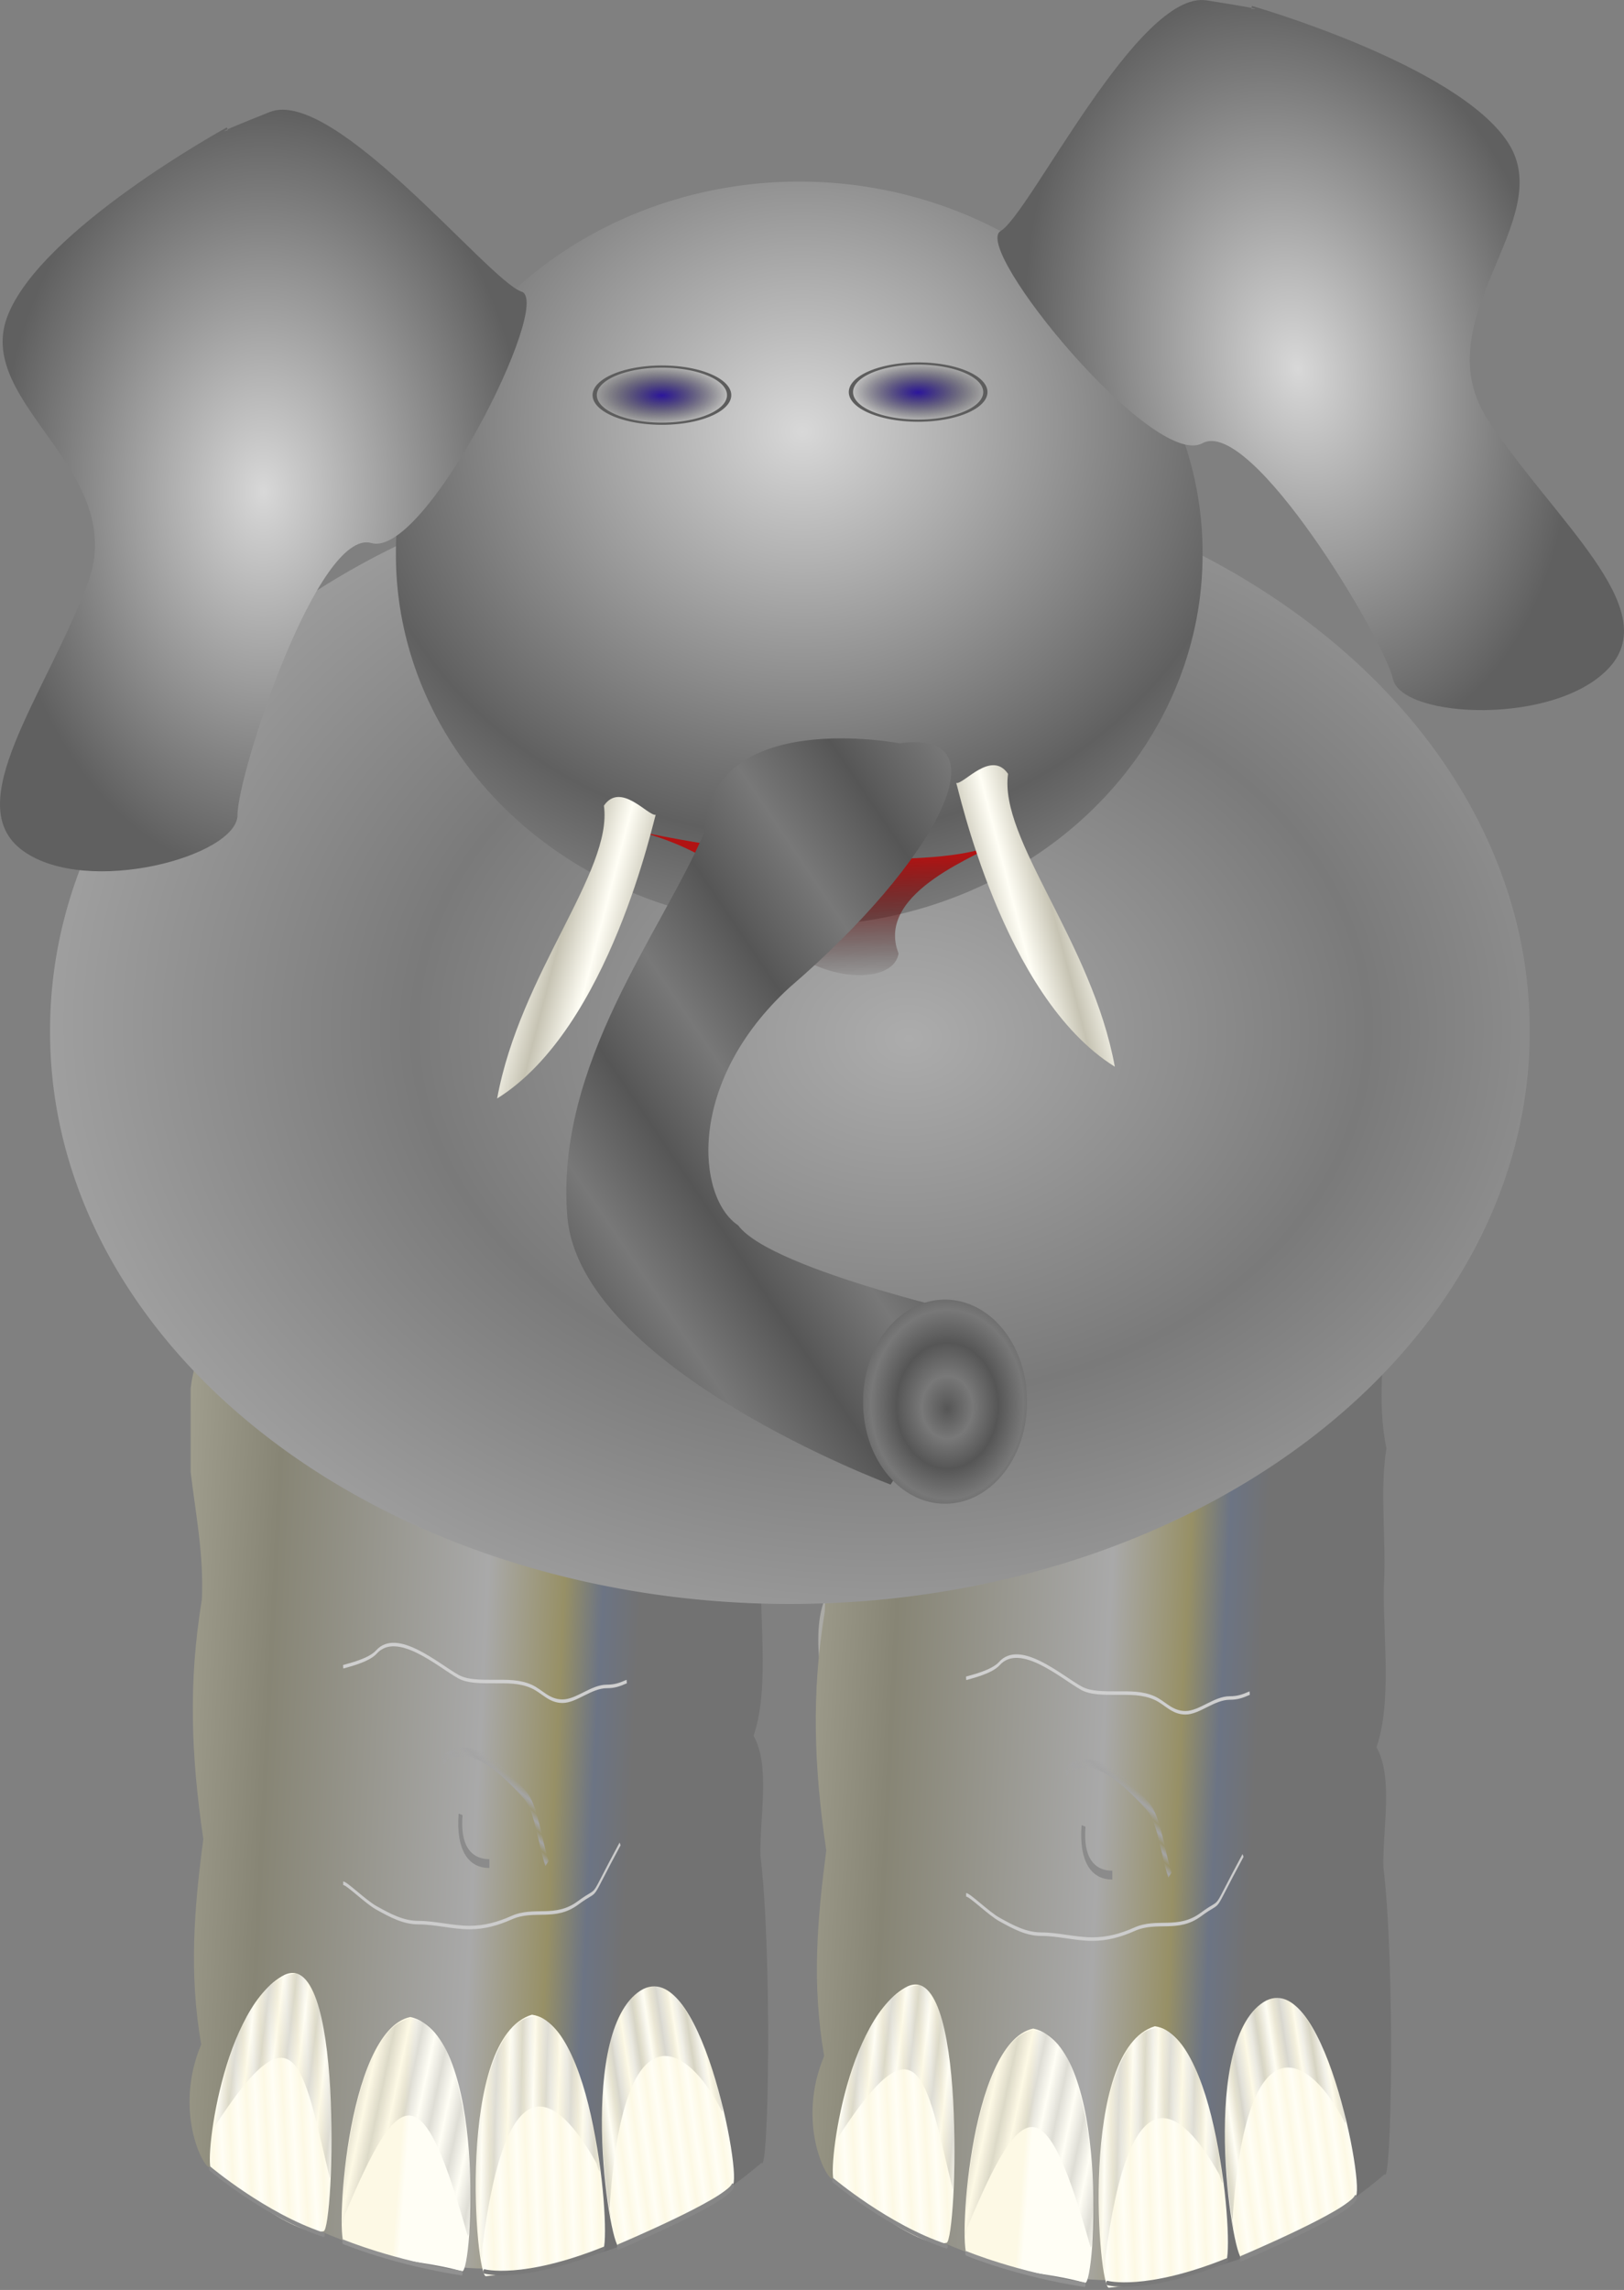 <?xml version="1.0" encoding="UTF-8" standalone="no"?>
<!-- Created with Inkscape (http://www.inkscape.org/) -->
<svg
   xmlns:dc="http://purl.org/dc/elements/1.1/"
   xmlns:cc="http://web.resource.org/cc/"
   xmlns:rdf="http://www.w3.org/1999/02/22-rdf-syntax-ns#"
   xmlns:svg="http://www.w3.org/2000/svg"
   xmlns="http://www.w3.org/2000/svg"
   xmlns:xlink="http://www.w3.org/1999/xlink"
   xmlns:sodipodi="http://sodipodi.sourceforge.net/DTD/sodipodi-0.dtd"
   xmlns:inkscape="http://www.inkscape.org/namespaces/inkscape"
   height="907.103"
   id="svg16339"
   inkscape:version="0.45.1"
   sodipodi:docbase="/Users/johnolsen/Desktop/openclipart-0.20-pre/recovered-zerobyte-files/animals/mammals"
   sodipodi:docname="ploppy_the_elephant_stu_01r.svg"
   sodipodi:version="0.32"
   width="643.343"
   inkscape:output_extension="org.inkscape.output.svg.inkscape"
   version="1.0">
  <rect width="100%" height="100%" fill="#808080" stroke="none"/>
  <defs
     id="defs3">
    <linearGradient
       gradientTransform="scale(0.725,1.379)"
       gradientUnits="userSpaceOnUse"
       id="linearGradient15896"
       inkscape:collect="always"
       spreadMethod="reflect"
       x1="288.116"
       x2="277.449"
       xlink:href="#linearGradient15898"
       y1="923.147"
       y2="928.455" />
    <linearGradient
       id="linearGradient15898">
      <stop
         id="stop15900"
         offset="0"
         style="stop-color:#fffef5;stop-opacity:1;" />
      <stop
         id="stop15902"
         offset="1"
         style="stop-color:#c6c3b3;stop-opacity:1;" />
    </linearGradient>
    <linearGradient
       gradientTransform="matrix(-0.725,0,0,1.379,302.079,8.229)"
       gradientUnits="userSpaceOnUse"
       id="linearGradient15906"
       inkscape:collect="always"
       spreadMethod="reflect"
       x1="288.116"
       x2="277.449"
       xlink:href="#linearGradient15898"
       y1="923.147"
       y2="928.455" />
    <radialGradient
       cx="104.081"
       cy="1247.348"
       fx="104.081"
       fy="1247.348"
       gradientTransform="scale(1.1,0.909)"
       gradientUnits="userSpaceOnUse"
       id="radialGradient16237"
       inkscape:collect="always"
       r="16.509"
       xlink:href="#linearGradient16225" />
    <linearGradient
       id="linearGradient16225">
      <stop
         id="stop16227"
         offset="0"
         style="stop-color:#2c169c;stop-opacity:1;" />
      <stop
         id="stop16229"
         offset="1"
         style="stop-color:#000000;stop-opacity:0;" />
    </linearGradient>
    <radialGradient
       cx="104.081"
       cy="1247.348"
       fx="104.081"
       fy="1247.348"
       gradientTransform="scale(1.1,0.909)"
       gradientUnits="userSpaceOnUse"
       id="radialGradient16231"
       inkscape:collect="always"
       r="16.509"
       xlink:href="#linearGradient16225" />
    <radialGradient
       cx="162.149"
       cy="1210.344"
       fx="162.149"
       fy="1210.713"
       gradientTransform="scale(0.899,1.112)"
       gradientUnits="userSpaceOnUse"
       id="radialGradient15856"
       inkscape:collect="always"
       r="7.33"
       spreadMethod="reflect"
       xlink:href="#linearGradient15874" />
    <linearGradient
       id="linearGradient15874">
      <stop
         id="stop15876"
         offset="0"
         style="stop-color:#565656;stop-opacity:1;" />
      <stop
         id="stop15878"
         offset="1"
         style="stop-color:#787878;stop-opacity:1;" />
    </linearGradient>
    <linearGradient
       gradientTransform="scale(0.759,1.318)"
       gradientUnits="userSpaceOnUse"
       id="linearGradient15872"
       inkscape:collect="always"
       spreadMethod="reflect"
       x1="181.459"
       x2="165.741"
       xlink:href="#linearGradient15874"
       y1="963.808"
       y2="982.228" />
    <linearGradient
       id="linearGradient16271"
       inkscape:collect="always">
      <stop
         id="stop16273"
         offset="0"
         style="stop-color:#000000;stop-opacity:1;" />
      <stop
         id="stop16275"
         offset="1"
         style="stop-color:#000000;stop-opacity:0;" />
    </linearGradient>
    <linearGradient
       gradientTransform="matrix(1.389,0,0,0.72,1.117,-2.234)"
       gradientUnits="userSpaceOnUse"
       id="linearGradient16285"
       inkscape:collect="always"
       x1="-181.803"
       x2="-180.076"
       xlink:href="#linearGradient16271"
       y1="1989.69"
       y2="1919.249" />
    <linearGradient
       id="linearGradient16255">
      <stop
         id="stop16257"
         offset="0"
         style="stop-color:#b11313;stop-opacity:1;" />
      <stop
         id="stop16259"
         offset="1"
         style="stop-color:#000000;stop-opacity:0;" />
    </linearGradient>
    <linearGradient
       gradientTransform="scale(1.389,0.72)"
       gradientUnits="userSpaceOnUse"
       id="linearGradient16283"
       inkscape:collect="always"
       x1="-198.093"
       x2="-193.205"
       xlink:href="#linearGradient16255"
       y1="1936.445"
       y2="2068.477" />
    <radialGradient
       cx="38.126"
       cy="937.443"
       fx="38.126"
       fy="937.443"
       gradientTransform="matrix(-0.988,0.223,0.322,1.424,14.192,-224.463)"
       gradientUnits="userSpaceOnUse"
       id="radialGradient15860"
       inkscape:collect="always"
       r="67.953"
       xlink:href="#linearGradient15826" />
    <radialGradient
       cx="38.126"
       cy="937.443"
       fx="38.126"
       fy="937.443"
       gradientTransform="matrix(1.012,0,0,1.46,-28.066,-217.899)"
       gradientUnits="userSpaceOnUse"
       id="radialGradient15824"
       inkscape:collect="always"
       r="67.953"
       xlink:href="#linearGradient15826" />
    <linearGradient
       id="linearGradient15826">
      <stop
         id="stop15828"
         offset="0"
         style="stop-color:#d8d8d8;stop-opacity:1;" />
      <stop
         id="stop15830"
         offset="1"
         style="stop-color:#606060;stop-opacity:1;" />
    </linearGradient>
    <radialGradient
       cx="146.921"
       cy="1178.919"
       fx="146.921"
       fy="1182.049"
       gradientTransform="scale(1.043,0.959)"
       gradientUnits="userSpaceOnUse"
       id="radialGradient15848"
       inkscape:collect="always"
       r="112.65"
       spreadMethod="reflect"
       xlink:href="#linearGradient15826" />
    <linearGradient
       id="linearGradient15922">
      <stop
         id="stop15924"
         offset="0"
         style="stop-color:#acacac;stop-opacity:1;" />
      <stop
         id="stop15926"
         offset="1"
         style="stop-color:#7a7a7a;stop-opacity:1;" />
    </linearGradient>
    <radialGradient
       cx="152.917"
       cy="1578.345"
       fx="156.698"
       fy="1580.811"
       gradientTransform="scale(1.213,0.824)"
       gradientUnits="userSpaceOnUse"
       id="radialGradient15914"
       inkscape:collect="always"
       r="101.832"
       spreadMethod="reflect"
       xlink:href="#linearGradient15922" />
    <linearGradient
       gradientTransform="matrix(1.449,0,0,0.728,-181.013,978.002)"
       gradientUnits="userSpaceOnUse"
       id="linearGradient16165"
       inkscape:collect="always"
       spreadMethod="reflect"
       x1="287.238"
       x2="286.604"
       xlink:href="#linearGradient8568"
       y1="665.521"
       y2="666.399" />
    <linearGradient
       gradientTransform="matrix(1.067,0,0,0.988,110.656,964.588)"
       gradientUnits="userSpaceOnUse"
       id="linearGradient16163"
       inkscape:collect="always"
       spreadMethod="reflect"
       x1="59.433"
       x2="62.386"
       xlink:href="#linearGradient5321"
       y1="528.131"
       y2="528.886" />
    <linearGradient
       gradientTransform="matrix(0.884,-0.599,0.555,0.818,-72.233,1102.265)"
       gradientUnits="userSpaceOnUse"
       id="linearGradient16161"
       inkscape:collect="always"
       spreadMethod="reflect"
       x1="59.433"
       x2="62.386"
       xlink:href="#linearGradient5321"
       y1="528.131"
       y2="528.886" />
    <linearGradient
       gradientTransform="matrix(1.045,-0.215,0.199,0.968,72.513,1002.917)"
       gradientUnits="userSpaceOnUse"
       id="linearGradient16159"
       inkscape:collect="always"
       spreadMethod="reflect"
       x1="59.433"
       x2="62.386"
       xlink:href="#linearGradient5321"
       y1="528.131"
       y2="528.886" />
    <linearGradient
       gradientTransform="matrix(1.053,0.177,-0.164,0.974,232.722,975.591)"
       gradientUnits="userSpaceOnUse"
       id="linearGradient16157"
       inkscape:collect="always"
       spreadMethod="reflect"
       x1="59.433"
       x2="62.386"
       xlink:href="#linearGradient5321"
       y1="528.131"
       y2="528.886" />
    <linearGradient
       gradientTransform="matrix(1.053,0.177,-0.164,0.974,198.023,976.646)"
       gradientUnits="userSpaceOnUse"
       id="linearGradient16155"
       inkscape:collect="always"
       x1="93.39"
       x2="91.702"
       xlink:href="#linearGradient6907"
       y1="517.045"
       y2="517.045" />
    <linearGradient
       gradientTransform="matrix(-1.045,0.215,0.199,0.968,7.642,1023.981)"
       gradientUnits="userSpaceOnUse"
       id="linearGradient16153"
       inkscape:collect="always"
       spreadMethod="reflect"
       x1="-122.028"
       x2="-124.191"
       xlink:href="#linearGradient6907"
       y1="522.269"
       y2="522.505" />
    <linearGradient
       gradientTransform="matrix(-0.884,0.599,0.555,0.818,-156.776,1160.674)"
       gradientUnits="userSpaceOnUse"
       id="linearGradient16151"
       inkscape:collect="always"
       spreadMethod="reflect"
       x1="-153.37"
       x2="-155.264"
       xlink:href="#linearGradient6907"
       y1="529.691"
       y2="530.209" />
    <linearGradient
       gradientTransform="matrix(1.081,0,0,0.976,110.656,964.588)"
       gradientUnits="userSpaceOnUse"
       id="linearGradient16149"
       inkscape:collect="always"
       spreadMethod="reflect"
       x1="60.034"
       x2="62.184"
       xlink:href="#linearGradient6907"
       y1="539.79"
       y2="539.549" />
    <linearGradient
       gradientTransform="matrix(1.022,0,0,1.032,114.028,981.188)"
       gradientUnits="userSpaceOnUse"
       id="linearGradient16147"
       inkscape:collect="always"
       spreadMethod="pad"
       x1="-7.679"
       x2="145.959"
       xlink:href="#linearGradient15971"
       y1="494.767"
       y2="511.955" />
    <linearGradient
       id="linearGradient8568"
       inkscape:collect="always">
      <stop
         id="stop8570"
         offset="0"
         style="stop-color:#a4a4a4;stop-opacity:1;" />
      <stop
         id="stop8572"
         offset="1"
         style="stop-color:#a4a4a4;stop-opacity:0;" />
    </linearGradient>
    <linearGradient
       gradientTransform="matrix(1.449,0,0,0.728,-181.013,978.002)"
       gradientUnits="userSpaceOnUse"
       id="linearGradient16221"
       inkscape:collect="always"
       spreadMethod="reflect"
       x1="287.238"
       x2="286.604"
       xlink:href="#linearGradient8568"
       y1="665.521"
       y2="666.399" />
    <linearGradient
       gradientTransform="matrix(1.067,0,0,0.988,110.656,964.588)"
       gradientUnits="userSpaceOnUse"
       id="linearGradient16219"
       inkscape:collect="always"
       spreadMethod="reflect"
       x1="59.433"
       x2="62.386"
       xlink:href="#linearGradient5321"
       y1="528.131"
       y2="528.886" />
    <linearGradient
       gradientTransform="matrix(0.884,-0.599,0.555,0.818,-72.233,1102.265)"
       gradientUnits="userSpaceOnUse"
       id="linearGradient16217"
       inkscape:collect="always"
       spreadMethod="reflect"
       x1="59.433"
       x2="62.386"
       xlink:href="#linearGradient5321"
       y1="528.131"
       y2="528.886" />
    <linearGradient
       gradientTransform="matrix(1.045,-0.215,0.199,0.968,72.513,1002.917)"
       gradientUnits="userSpaceOnUse"
       id="linearGradient16215"
       inkscape:collect="always"
       spreadMethod="reflect"
       x1="59.433"
       x2="62.386"
       xlink:href="#linearGradient5321"
       y1="528.131"
       y2="528.886" />
    <linearGradient
       id="linearGradient5321">
      <stop
         id="stop5323"
         offset="0"
         style="stop-color:#000000;stop-opacity:0.214;" />
      <stop
         id="stop5325"
         offset="1"
         style="stop-color:#000000;stop-opacity:0;" />
    </linearGradient>
    <linearGradient
       gradientTransform="matrix(1.053,0.177,-0.164,0.974,232.722,975.591)"
       gradientUnits="userSpaceOnUse"
       id="linearGradient16213"
       inkscape:collect="always"
       spreadMethod="reflect"
       x1="59.433"
       x2="62.386"
       xlink:href="#linearGradient5321"
       y1="528.131"
       y2="528.886" />
    <linearGradient
       gradientTransform="matrix(1.053,0.177,-0.164,0.974,198.023,976.646)"
       gradientUnits="userSpaceOnUse"
       id="linearGradient16211"
       inkscape:collect="always"
       x1="93.39"
       x2="91.702"
       xlink:href="#linearGradient6907"
       y1="517.045"
       y2="517.045" />
    <linearGradient
       gradientTransform="matrix(-1.045,0.215,0.199,0.968,7.642,1023.981)"
       gradientUnits="userSpaceOnUse"
       id="linearGradient16209"
       inkscape:collect="always"
       spreadMethod="reflect"
       x1="-122.028"
       x2="-124.191"
       xlink:href="#linearGradient6907"
       y1="522.269"
       y2="522.505" />
    <linearGradient
       gradientTransform="matrix(-0.884,0.599,0.555,0.818,-156.776,1160.674)"
       gradientUnits="userSpaceOnUse"
       id="linearGradient16207"
       inkscape:collect="always"
       spreadMethod="reflect"
       x1="-153.37"
       x2="-155.264"
       xlink:href="#linearGradient6907"
       y1="529.691"
       y2="530.209" />
    <linearGradient
       id="linearGradient6907">
      <stop
         id="stop6909"
         offset="0"
         style="stop-color:#fffef5;stop-opacity:1;" />
      <stop
         id="stop6911"
         offset="1"
         style="stop-color:#fdf9e5;stop-opacity:1;" />
    </linearGradient>
    <linearGradient
       gradientTransform="matrix(1.081,0,0,0.976,110.656,964.588)"
       gradientUnits="userSpaceOnUse"
       id="linearGradient16205"
       inkscape:collect="always"
       spreadMethod="reflect"
       x1="60.034"
       x2="62.184"
       xlink:href="#linearGradient6907"
       y1="539.79"
       y2="539.549" />
    <linearGradient
       id="linearGradient15971">
      <stop
         id="stop15973"
         offset="0"
         style="stop-color:#a9a9a9;stop-opacity:1;" />
      <stop
         id="stop15975"
         offset="0.146"
         style="stop-color:#c1c1c1;stop-opacity:1;" />
      <stop
         id="stop15977"
         offset="0.238"
         style="stop-color:#a19f8f;stop-opacity:1;" />
      <stop
         id="stop15979"
         offset="0.402"
         style="stop-color:#878575;stop-opacity:1;" />
      <stop
         id="stop15981"
         offset="0.75"
         style="stop-color:#a9a9a9;stop-opacity:1;" />
      <stop
         id="stop15983"
         offset="0.875"
         style="stop-color:#979066;stop-opacity:1;" />
      <stop
         id="stop16233"
         offset="0.938"
         style="stop-color:#6c7484;stop-opacity:1;" />
      <stop
         id="stop15985"
         offset="1"
         style="stop-color:#727272;stop-opacity:1;" />
    </linearGradient>
    <linearGradient
       gradientTransform="matrix(1.022,0,0,1.032,114.028,981.188)"
       gradientUnits="userSpaceOnUse"
       id="linearGradient16203"
       inkscape:collect="always"
       spreadMethod="pad"
       x1="-7.679"
       x2="145.959"
       xlink:href="#linearGradient15971"
       y1="494.767"
       y2="511.955" />
    <linearGradient
       id="linearGradient4521">
      <stop
         id="stop4523"
         offset="0"
         style="stop-color:#fffef5;stop-opacity:0;" />
      <stop
         id="stop4527"
         offset="0.5"
         style="stop-color:#fffdee;stop-opacity:0.673;" />
      <stop
         id="stop4525"
         offset="1"
         style="stop-color:#fffce7;stop-opacity:0;" />
    </linearGradient>
    <linearGradient
       gradientTransform="matrix(0.696,0,0,1.516,114.028,981.188)"
       gradientUnits="userSpaceOnUse"
       id="linearGradient16111"
       inkscape:collect="always"
       x1="17.325"
       x2="147.454"
       xlink:href="#linearGradient4521"
       y1="267.465"
       y2="332.148" />
  </defs>
  <sodipodi:namedview
     bordercolor="#666666"
     borderopacity="1.0"
     id="base"
     inkscape:current-layer="layer1"
     inkscape:cx="375.00000"
     inkscape:cy="520.00000"
     inkscape:document-units="px"
     inkscape:pageopacity="0.0"
     inkscape:pageshadow="2"
     inkscape:window-height="543"
     inkscape:window-width="755"
     inkscape:window-x="111"
     inkscape:window-y="96"
     inkscape:zoom="0.35000000"
     pagecolor="#ffffff" />
  <g
     id="layer1"
     inkscape:groupmode="layer"
     inkscape:label="Layer 1"
     transform="translate(-52.614,-87.352)">
    <g
       id="g16287"
       transform="matrix(1.53,0,0,1.53,140.81,-1478.426)">
      <path
         d="M 156.565,1398.942 C 156.825,1407.112 155.009,1409.122 154.587,1413.434 C 154.166,1417.746 154.101,1423.322 157.862,1434.476 C 151.378,1440.7 154.879,1463.655 158.251,1465.859 C 154.879,1471.306 154.75,1485.312 157.862,1489.721 C 159.937,1484.793 158.64,1422.415 192.877,1426.046 C 211.552,1414.115 225.298,1400.368 217.517,1395.181 C 213.108,1392.457 183.151,1390.512 170.344,1390.382 C 157.538,1390.253 161.364,1391.809 156.565,1398.942 z "
         id="path14997"
         sodipodi:nodetypes="cscccccsc"
         style="opacity:0.678;fill:url(#linearGradient16111);fill-opacity:1;fill-rule:evenodd;stroke:none;stroke-width:1px;stroke-linecap:butt;stroke-linejoin:miter;stroke-opacity:1" />
      <g
         id="g16167"
         transform="matrix(1,0,0,2.221,-162.873,-1756.022)">
        <path
           d="M 176.262,1390.021 C 169.704,1390.021 164.002,1391.608 160.053,1394.001 C 159.484,1394.922 158.863,1395.828 158.224,1396.761 C 157.507,1397.438 156.954,1398.211 156.298,1398.911 C 157.385,1403.281 156.994,1408.222 155.014,1412.038 C 154.812,1412.448 154.749,1412.851 154.597,1413.258 L 154.597,1423.015 C 155.872,1427.892 158.058,1432.731 157.486,1437.907 C 153.981,1447.508 154.679,1455.987 157.871,1465.798 C 155.509,1473.904 154.114,1481.404 157.325,1489.742 C 150.149,1497.45 157.795,1504.059 159.414,1504.059 C 212.007,1521.005 262.525,1518.757 302.408,1503.54 C 304.293,1504.988 305.171,1478.912 302.108,1467.692 C 301.951,1463.082 304.7,1457.256 300.343,1453.762 C 304.301,1448.494 302.087,1441.224 302.236,1435.179 C 302.942,1429.394 301.096,1424.003 302.91,1418.907 C 300.353,1413.402 302.522,1408.179 302.365,1402.506 C 302.731,1399.9 302.208,1397.448 301.145,1395.252 C 301.141,1395.244 301.149,1395.228 301.145,1395.22 C 297.3,1392.09 290.598,1390.021 282.915,1390.021 L 176.262,1390.021 z "
           id="path16169"
           sodipodi:nodetypes="ccccccccccccccccccccc"
           style="fill:url(#linearGradient16203);fill-opacity:1;fill-rule:nonzero;stroke:none;stroke-width:0.301;stroke-linecap:round;stroke-linejoin:miter;stroke-miterlimit:4;stroke-opacity:1" />
        <path
           d="M 160.282,1504.261 C 157.66,1505.489 161.801,1486.223 178.171,1481.805 C 194.542,1477.387 191.7,1511.333 189.014,1511.517 C 181.144,1512.346 162.468,1505.028 160.282,1504.261 z "
           id="path16171"
           sodipodi:nodetypes="cccc"
           style="fill:url(#linearGradient16205);fill-opacity:1;fill-rule:evenodd;stroke:none;stroke-width:1px;stroke-linecap:butt;stroke-linejoin:miter;stroke-opacity:1" />
        <path
           d="M 294.838,1506.165 C 297.697,1505.709 286.356,1478.169 270.327,1483.698 C 254.297,1489.227 263.459,1514.689 265.786,1513.335 C 275.451,1511.895 285.789,1509.373 294.838,1506.165 z "
           id="path16173"
           sodipodi:nodetypes="cccc"
           style="fill:url(#linearGradient16207);fill-opacity:1;fill-rule:evenodd;stroke:none;stroke-width:1px;stroke-linecap:butt;stroke-linejoin:miter;stroke-opacity:1" />
        <path
           d="M 261.075,1513.825 C 263.816,1514.137 259.877,1487.299 242.952,1486.275 C 223.138,1488.978 228.418,1517.113 231.085,1516.751 C 243.132,1516.191 255.998,1514.657 261.075,1513.825 z "
           id="path16175"
           sodipodi:nodetypes="cccc"
           style="fill:url(#linearGradient16209);fill-opacity:1;fill-rule:evenodd;stroke:none;stroke-width:1px;stroke-linecap:butt;stroke-linejoin:miter;stroke-opacity:1" />
        <path
           d="M 194.609,1513.029 C 191.881,1513.44 194.583,1488.176 211.46,1486.54 C 231.359,1488.525 227.56,1516.449 224.881,1516.184 C 214.444,1514.861 206.599,1515.17 194.609,1513.029 z "
           id="path16177"
           sodipodi:nodetypes="cccc"
           style="fill:url(#linearGradient16211);fill-opacity:1;fill-rule:evenodd;stroke:none;stroke-width:1px;stroke-linecap:butt;stroke-linejoin:miter;stroke-opacity:1" />
        <path
           d="M 194.384,1509.767 C 192.368,1515.88 194.079,1488.414 210.956,1486.778 C 227.666,1486.136 228.621,1511.786 226.318,1512.05 C 214.893,1493.884 209.231,1493.623 194.384,1509.767 z "
           id="path16179"
           sodipodi:nodetypes="cccc"
           style="opacity:0.598;fill:url(#linearGradient16213);fill-opacity:1;fill-rule:evenodd;stroke:none;stroke-width:1px;stroke-linecap:butt;stroke-linejoin:miter;stroke-opacity:1" />
        <path
           d="M 230.042,1513.561 C 230.374,1519.988 222.833,1495.378 237.976,1487.747 C 255.353,1480.141 263.487,1510.102 259.682,1503.584 C 249.509,1495.478 236.431,1491.011 230.042,1513.561 z "
           id="path16181"
           sodipodi:nodetypes="cccc"
           style="opacity:0.6;fill:url(#linearGradient16215);fill-opacity:1;fill-rule:evenodd;stroke:none;stroke-width:1px;stroke-linecap:butt;stroke-linejoin:miter;stroke-opacity:1" />
        <path
           d="M 263.043,1508.889 C 265.433,1515.288 253.693,1490.408 269.746,1483.901 C 283.288,1478.134 294.763,1499.795 291.976,1497.365 C 283.106,1489.645 266.554,1484.876 263.043,1508.889 z "
           id="path16183"
           sodipodi:nodetypes="cccc"
           style="opacity:0.7;fill:url(#linearGradient16217);fill-opacity:1;fill-rule:evenodd;stroke:none;stroke-width:1px;stroke-linecap:butt;stroke-linejoin:miter;stroke-opacity:1" />
        <path
           d="M 160.436,1499.576 C 159.464,1506.198 161.854,1482.644 181.856,1481.468 C 193.428,1482.82 191.245,1508.105 190.474,1505.039 C 183.589,1492.223 181.881,1484.52 160.436,1499.576 z "
           id="path16185"
           sodipodi:nodetypes="cccc"
           style="opacity:0.614;fill:url(#linearGradient16219);fill-opacity:1;fill-rule:evenodd;stroke:none;stroke-width:1px;stroke-linecap:butt;stroke-linejoin:miter;stroke-opacity:1" />
        <path
           d="M 194.086,1445.716 C 195.392,1445.536 200.687,1444.997 202.689,1443.995 C 208.054,1441.313 218.795,1445.584 223.91,1446.863 C 226.319,1447.465 229.847,1447.437 233.087,1447.437 C 236.48,1447.437 239.702,1447.383 242.837,1448.01 C 245.59,1448.561 247.334,1449.731 250.867,1449.731 C 254.504,1449.731 258.301,1448.01 262.338,1448.01 C 264.378,1448.01 265.656,1447.805 267.5,1447.437"
           id="path16187"
           style="fill:none;fill-opacity:0.75;fill-rule:evenodd;stroke:#cfcfcf;stroke-width:0.411;stroke-linecap:butt;stroke-linejoin:miter;stroke-miterlimit:4;stroke-opacity:1" />
        <path
           d="M 194.086,1470.952 C 195.035,1470.952 199.905,1473.124 202.689,1473.82 C 206.357,1474.737 209.661,1475.541 213.587,1475.541 C 217.868,1475.541 222.383,1476.114 226.778,1476.114 C 230.656,1476.114 234.178,1475.667 237.676,1474.967 C 243.576,1473.787 248.904,1475.239 254.882,1473.246 C 261.185,1471.145 256.986,1473.692 265.779,1466.364"
           id="path16189"
           style="fill:none;fill-opacity:0.75;fill-rule:evenodd;stroke:#cccccc;stroke-width:0.411;stroke-linecap:butt;stroke-linejoin:miter;stroke-miterlimit:4;stroke-opacity:1" />
        <path
           d="M 224.484,1462.922 C 223.795,1466.81 226.798,1468.658 231.94,1468.658"
           id="path16191"
           style="fill:none;fill-opacity:0.75;fill-rule:evenodd;stroke:#8b8b8b;stroke-width:1.027px;stroke-linecap:butt;stroke-linejoin:miter;stroke-opacity:1" />
        <path
           d="M 219.896,1456.613 C 225.984,1454.052 233.63,1456.885 241.117,1460.628 C 244.059,1462.099 244.94,1465.982 246.852,1468.658"
           id="path16193"
           style="fill:none;fill-opacity:0.75;fill-rule:evenodd;stroke:url(#linearGradient16221);stroke-width:1.027px;stroke-linecap:butt;stroke-linejoin:miter;stroke-opacity:1" />
        <path
           d="M 159.656,1504.236 C 159.656,1504.236 174.053,1509.711 189.059,1511.941"
           id="path16195"
           style="fill:none;fill-opacity:0.75;fill-rule:evenodd;stroke:#8a8a8a;stroke-width:0.514;stroke-linecap:round;stroke-linejoin:round;stroke-miterlimit:4;stroke-opacity:1" />
        <path
           d="M 194.135,1512.753 C 194.135,1512.753 207.076,1515.186 224.741,1516.403"
           id="path16197"
           style="fill:none;fill-opacity:0.75;fill-rule:evenodd;stroke:#919191;stroke-width:0.526;stroke-linecap:round;stroke-linejoin:round;stroke-miterlimit:4;stroke-opacity:1" />
        <path
           d="M 230.629,1516.2 C 230.629,1516.2 240.362,1517.417 261.654,1513.564"
           id="path16199"
           style="fill:none;fill-opacity:0.75;fill-rule:evenodd;stroke:#7a7a7a;stroke-width:0.514;stroke-linecap:round;stroke-linejoin:miter;stroke-miterlimit:4;stroke-opacity:1" />
        <path
           d="M 265.308,1513.361 C 265.308,1513.361 293.055,1508.089 294.905,1506.264"
           id="path16201"
           style="fill:none;fill-opacity:0.75;fill-rule:evenodd;stroke:#868686;stroke-width:0.646;stroke-linecap:round;stroke-linejoin:round;stroke-miterlimit:4;stroke-opacity:1" />
      </g>
      <g
         id="g16128"
         transform="matrix(1,0,0,2.221,-1.579,-1753.03)">
        <path
           d="M 176.262,1390.021 C 169.704,1390.021 164.002,1391.608 160.053,1394.001 C 159.484,1394.922 158.863,1395.828 158.224,1396.761 C 157.507,1397.438 156.954,1398.211 156.298,1398.911 C 157.385,1403.281 156.994,1408.222 155.014,1412.038 C 154.812,1412.448 154.749,1412.851 154.597,1413.258 L 154.597,1423.015 C 155.872,1427.892 158.058,1432.731 157.486,1437.907 C 153.981,1447.508 154.679,1455.987 157.871,1465.798 C 155.509,1473.904 154.114,1481.404 157.325,1489.742 C 150.149,1497.45 157.795,1504.059 159.414,1504.059 C 212.007,1521.005 262.525,1518.757 302.408,1503.54 C 304.293,1504.988 305.171,1478.912 302.108,1467.692 C 301.951,1463.082 304.7,1457.256 300.343,1453.762 C 304.301,1448.494 302.087,1441.224 302.236,1435.179 C 302.942,1429.394 301.096,1424.003 302.91,1418.907 C 300.353,1413.402 302.522,1408.179 302.365,1402.506 C 302.731,1399.9 302.208,1397.448 301.145,1395.252 C 301.141,1395.244 301.149,1395.228 301.145,1395.22 C 297.3,1392.09 290.598,1390.021 282.915,1390.021 L 176.262,1390.021 z "
           id="path14985"
           sodipodi:nodetypes="ccccccccccccccccccccc"
           style="fill:url(#linearGradient16147);fill-opacity:1;fill-rule:nonzero;stroke:none;stroke-width:0.301;stroke-linecap:round;stroke-linejoin:miter;stroke-miterlimit:4;stroke-opacity:1" />
        <path
           d="M 160.282,1504.261 C 157.66,1505.489 161.801,1486.223 178.171,1481.805 C 194.542,1477.387 191.7,1511.333 189.014,1511.517 C 181.144,1512.346 162.468,1505.028 160.282,1504.261 z "
           id="path14987"
           sodipodi:nodetypes="cccc"
           style="fill:url(#linearGradient16149);fill-opacity:1;fill-rule:evenodd;stroke:none;stroke-width:1px;stroke-linecap:butt;stroke-linejoin:miter;stroke-opacity:1" />
        <path
           d="M 294.838,1506.165 C 297.697,1505.709 286.356,1478.169 270.327,1483.698 C 254.297,1489.227 263.459,1514.689 265.786,1513.335 C 275.451,1511.895 285.789,1509.373 294.838,1506.165 z "
           id="path14989"
           sodipodi:nodetypes="cccc"
           style="fill:url(#linearGradient16151);fill-opacity:1;fill-rule:evenodd;stroke:none;stroke-width:1px;stroke-linecap:butt;stroke-linejoin:miter;stroke-opacity:1" />
        <path
           d="M 261.075,1513.825 C 263.816,1514.137 259.877,1487.299 242.952,1486.275 C 223.138,1488.978 228.418,1517.113 231.085,1516.751 C 243.132,1516.191 255.998,1514.657 261.075,1513.825 z "
           id="path14991"
           sodipodi:nodetypes="cccc"
           style="fill:url(#linearGradient16153);fill-opacity:1;fill-rule:evenodd;stroke:none;stroke-width:1px;stroke-linecap:butt;stroke-linejoin:miter;stroke-opacity:1" />
        <path
           d="M 194.609,1513.029 C 191.881,1513.44 194.583,1488.176 211.46,1486.54 C 231.359,1488.525 227.56,1516.449 224.881,1516.184 C 214.444,1514.861 206.599,1515.17 194.609,1513.029 z "
           id="path14993"
           sodipodi:nodetypes="cccc"
           style="fill:url(#linearGradient16155);fill-opacity:1;fill-rule:evenodd;stroke:none;stroke-width:1px;stroke-linecap:butt;stroke-linejoin:miter;stroke-opacity:1" />
        <path
           d="M 194.384,1509.767 C 192.368,1515.88 194.079,1488.414 210.956,1486.778 C 227.666,1486.136 228.621,1511.786 226.318,1512.05 C 214.893,1493.884 209.231,1493.623 194.384,1509.767 z "
           id="path14999"
           sodipodi:nodetypes="cccc"
           style="opacity:0.598;fill:url(#linearGradient16157);fill-opacity:1;fill-rule:evenodd;stroke:none;stroke-width:1px;stroke-linecap:butt;stroke-linejoin:miter;stroke-opacity:1" />
        <path
           d="M 230.042,1513.561 C 230.374,1519.988 222.833,1495.378 237.976,1487.747 C 255.353,1480.141 263.487,1510.102 259.682,1503.584 C 249.509,1495.478 236.431,1491.011 230.042,1513.561 z "
           id="path15001"
           sodipodi:nodetypes="cccc"
           style="opacity:0.6;fill:url(#linearGradient16159);fill-opacity:1;fill-rule:evenodd;stroke:none;stroke-width:1px;stroke-linecap:butt;stroke-linejoin:miter;stroke-opacity:1" />
        <path
           d="M 263.043,1508.889 C 265.433,1515.288 253.693,1490.408 269.746,1483.901 C 283.288,1478.134 294.763,1499.795 291.976,1497.365 C 283.106,1489.645 266.554,1484.876 263.043,1508.889 z "
           id="path15003"
           sodipodi:nodetypes="cccc"
           style="opacity:0.7;fill:url(#linearGradient16161);fill-opacity:1;fill-rule:evenodd;stroke:none;stroke-width:1px;stroke-linecap:butt;stroke-linejoin:miter;stroke-opacity:1" />
        <path
           d="M 160.436,1499.576 C 159.464,1506.198 161.854,1482.644 181.856,1481.468 C 193.428,1482.82 191.245,1508.105 190.474,1505.039 C 183.589,1492.223 181.881,1484.52 160.436,1499.576 z "
           id="path15005"
           sodipodi:nodetypes="cccc"
           style="opacity:0.614;fill:url(#linearGradient16163);fill-opacity:1;fill-rule:evenodd;stroke:none;stroke-width:1px;stroke-linecap:butt;stroke-linejoin:miter;stroke-opacity:1" />
        <path
           d="M 194.086,1445.716 C 195.392,1445.536 200.687,1444.997 202.689,1443.995 C 208.054,1441.313 218.795,1445.584 223.91,1446.863 C 226.319,1447.465 229.847,1447.437 233.087,1447.437 C 236.48,1447.437 239.702,1447.383 242.837,1448.01 C 245.59,1448.561 247.334,1449.731 250.867,1449.731 C 254.504,1449.731 258.301,1448.01 262.338,1448.01 C 264.378,1448.01 265.656,1447.805 267.5,1447.437"
           id="path15007"
           style="fill:none;fill-opacity:0.75;fill-rule:evenodd;stroke:#cfcfcf;stroke-width:0.411;stroke-linecap:butt;stroke-linejoin:miter;stroke-miterlimit:4;stroke-opacity:1" />
        <path
           d="M 194.086,1470.952 C 195.035,1470.952 199.905,1473.124 202.689,1473.82 C 206.357,1474.737 209.661,1475.541 213.587,1475.541 C 217.868,1475.541 222.383,1476.114 226.778,1476.114 C 230.656,1476.114 234.178,1475.667 237.676,1474.967 C 243.576,1473.787 248.904,1475.239 254.882,1473.246 C 261.185,1471.145 256.986,1473.692 265.779,1466.364"
           id="path15009"
           style="fill:none;fill-opacity:0.75;fill-rule:evenodd;stroke:#cccccc;stroke-width:0.411;stroke-linecap:butt;stroke-linejoin:miter;stroke-miterlimit:4;stroke-opacity:1" />
        <path
           d="M 224.484,1462.922 C 223.795,1466.81 226.798,1468.658 231.94,1468.658"
           id="path15011"
           style="fill:none;fill-opacity:0.75;fill-rule:evenodd;stroke:#8b8b8b;stroke-width:1.027px;stroke-linecap:butt;stroke-linejoin:miter;stroke-opacity:1" />
        <path
           d="M 219.896,1456.613 C 225.984,1454.052 233.63,1456.885 241.117,1460.628 C 244.059,1462.099 244.94,1465.982 246.852,1468.658"
           id="path15013"
           style="fill:none;fill-opacity:0.75;fill-rule:evenodd;stroke:url(#linearGradient16165);stroke-width:1.027px;stroke-linecap:butt;stroke-linejoin:miter;stroke-opacity:1" />
        <path
           d="M 159.656,1504.236 C 159.656,1504.236 174.053,1509.711 189.059,1511.941"
           id="path15015"
           style="fill:none;fill-opacity:0.75;fill-rule:evenodd;stroke:#8a8a8a;stroke-width:0.514;stroke-linecap:round;stroke-linejoin:round;stroke-miterlimit:4;stroke-opacity:1" />
        <path
           d="M 194.135,1512.753 C 194.135,1512.753 207.076,1515.186 224.741,1516.403"
           id="path15017"
           style="fill:none;fill-opacity:0.75;fill-rule:evenodd;stroke:#919191;stroke-width:0.526;stroke-linecap:round;stroke-linejoin:round;stroke-miterlimit:4;stroke-opacity:1" />
        <path
           d="M 230.629,1516.2 C 230.629,1516.2 240.362,1517.417 261.654,1513.564"
           id="path15019"
           style="fill:none;fill-opacity:0.75;fill-rule:evenodd;stroke:#7a7a7a;stroke-width:0.514;stroke-linecap:round;stroke-linejoin:miter;stroke-miterlimit:4;stroke-opacity:1" />
        <path
           d="M 265.308,1513.361 C 265.308,1513.361 293.055,1508.089 294.905,1506.264"
           id="path15021"
           style="fill:none;fill-opacity:0.75;fill-rule:evenodd;stroke:#868686;stroke-width:0.646;stroke-linecap:round;stroke-linejoin:round;stroke-miterlimit:4;stroke-opacity:1" />
      </g>
      <path
         d="M 350.698 1300.867 A 191.544 130.116 0 1 1  -32.389,1300.867 A 191.544 130.116 0 1 1  350.698 1300.867 z"
         id="path15047"
         sodipodi:cx="159.15453"
         sodipodi:cy="1300.8666"
         sodipodi:rx="191.54385"
         sodipodi:ry="130.1158"
         sodipodi:type="arc"
         style="fill:url(#radialGradient15914);fill-opacity:1;fill-rule:nonzero;stroke:none;stroke-width:1.15;stroke-linecap:round;stroke-linejoin:round;stroke-miterlimit:4;stroke-opacity:1"
         transform="matrix(1,0,0,1.137,-12.286,-188.712)" />
      <path
         d="M 256.881 1165.166 A 104.428 96.051 0 1 1  48.026,1165.166 A 104.428 96.051 0 1 1  256.881 1165.166 z"
         id="path15049"
         sodipodi:cx="152.45328"
         sodipodi:cy="1165.1664"
         sodipodi:rx="104.4277"
         sodipodi:ry="96.051147"
         sodipodi:type="arc"
         style="fill:url(#radialGradient15848);fill-opacity:1;fill-rule:nonzero;stroke:none;stroke-width:1.15;stroke-linecap:round;stroke-linejoin:round;stroke-miterlimit:4;stroke-opacity:1"
         transform="translate(-3.159,1.579)" />
      <path
         d="M 1.075,1056.379 C 1.075,1056.379 -47.493,1082.948 -55.819,1105.531 C -64.145,1128.114 -23.903,1145.384 -35.004,1174.609 C -46.106,1203.835 -68.308,1231.732 -51.656,1243.687 C -35.004,1255.643 3.85,1245.016 3.85,1234.388 C 3.85,1223.761 24.665,1159.996 38.542,1163.982 C 52.418,1167.967 85.722,1101.546 77.396,1098.889 C 69.07,1096.232 28.828,1045.752 12.176,1052.394 C -4.476,1059.036 1.422,1057.043 1.422,1057.043"
         id="path15816"
         style="fill:url(#radialGradient15824);fill-opacity:1;fill-rule:evenodd;stroke:none;stroke-width:1.216px;stroke-linecap:butt;stroke-linejoin:miter;stroke-opacity:1" />
      <path
         d="M 266.51,1024.925 C 266.51,1024.925 319.738,1040.141 332.835,1060.335 C 345.931,1080.529 310.483,1106.24 327.75,1132.301 C 345.017,1158.363 372.821,1180.683 359.212,1196.014 C 345.603,1211.344 305.362,1209.538 303.02,1199.172 C 300.679,1188.806 266.327,1131.194 253.67,1138.138 C 241.012,1145.083 193.893,1087.631 201.429,1083.205 C 208.965,1078.779 237.097,1020.673 254.803,1023.484 C 272.509,1026.294 266.317,1025.649 266.317,1025.649"
         id="path15858"
         style="fill:url(#radialGradient15860);fill-opacity:1;fill-rule:evenodd;stroke:none;stroke-width:1.216px;stroke-linecap:butt;stroke-linejoin:miter;stroke-opacity:1" />
      <g
         id="g16279"
         transform="matrix(0.448,0,0.116,0.346,103.852,763.219)">
        <path
           d="M -350.649,1373 C -350.649,1373 -290.39,1388.491 -287.231,1453.251 C -276.253,1485.621 -230.752,1491.192 -220.588,1465.41 C -222.709,1418.409 -151.123,1390.679 -141.071,1381.744 C -165.642,1399.614 -259.613,1400.823 -350.649,1373 z "
           id="path16245"
           sodipodi:nodetypes="ccccc"
           style="fill:url(#linearGradient16283);fill-opacity:1;fill-rule:evenodd;stroke:none;stroke-width:1px;stroke-linecap:butt;stroke-linejoin:miter;stroke-opacity:1" />
        <path
           d="M -289.073,1387.83 C -289.073,1387.83 -264.744,1394.085 -263.469,1420.231 C -259.037,1433.3 -240.666,1435.549 -236.562,1425.14 C -237.419,1406.164 -208.516,1394.968 -204.458,1391.36 C -214.378,1398.575 -252.318,1399.064 -289.073,1387.83 z "
           id="path16261"
           sodipodi:nodetypes="ccccc"
           style="fill:url(#linearGradient16285);fill-opacity:1;fill-rule:evenodd;stroke:none;stroke-width:1px;stroke-linecap:butt;stroke-linejoin:miter;stroke-opacity:1" />
      </g>
      <path
         d="M 172.955,1407.749 C 172.955,1407.749 92.401,1377.739 89.242,1338.251 C 86.083,1298.764 113.724,1264.805 124.78,1238.743 C 126.36,1206.363 175.324,1215.84 175.324,1215.84 C 202.966,1211.891 184.743,1246.451 146.795,1279.02 C 119.903,1303.691 122.806,1333.513 133.468,1340.621 C 142.155,1352.467 199.807,1365.103 199.807,1365.103"
         id="path15862"
         sodipodi:nodetypes="ccccccc"
         style="fill:url(#linearGradient15872);fill-opacity:1;fill-rule:evenodd;stroke:none;stroke-width:1px;stroke-linecap:butt;stroke-linejoin:miter;stroke-opacity:1" />
      <path
         d="M 166.414 1344.425 A 21.221 26.247 0 1 1  123.973,1344.425 A 21.221 26.247 0 1 1  166.414 1344.425 z"
         id="path15809"
         sodipodi:cx="145.1936"
         sodipodi:cy="1344.4247"
         sodipodi:rx="21.220602"
         sodipodi:ry="26.246534"
         sodipodi:type="arc"
         style="fill:url(#radialGradient15856);fill-opacity:1;fill-rule:nonzero;stroke:none;stroke-width:1.15;stroke-linecap:round;stroke-linejoin:round;stroke-miterlimit:4;stroke-opacity:1"
         transform="translate(41.857,41.857)" />
      <path
         d="M 132.678 1133.706 A 18.164 15.005 0 1 1  96.349,1133.706 A 18.164 15.005 0 1 1  132.678 1133.706 z"
         id="path16223"
         sodipodi:cx="114.51361"
         sodipodi:cy="1133.7063"
         sodipodi:rx="18.164228"
         sodipodi:ry="15.005232"
         sodipodi:type="arc"
         style="fill:url(#radialGradient16231);fill-opacity:1;fill-rule:nonzero;stroke:#5d5d5d;stroke-width:1.15;stroke-linecap:round;stroke-linejoin:round;stroke-miterlimit:4;stroke-opacity:1"
         transform="matrix(0.958,0,0,0.493,4.036,566.769)" />
      <path
         d="M 132.678 1133.706 A 18.164 15.005 0 1 1  96.349,1133.706 A 18.164 15.005 0 1 1  132.678 1133.706 z"
         id="path16235"
         sodipodi:cx="114.51361"
         sodipodi:cy="1133.7063"
         sodipodi:rx="18.164228"
         sodipodi:ry="15.005232"
         sodipodi:type="arc"
         style="fill:url(#radialGradient16237);fill-opacity:1;fill-rule:nonzero;stroke:#5d5d5d;stroke-width:1.15;stroke-linecap:round;stroke-linejoin:round;stroke-miterlimit:4;stroke-opacity:1"
         transform="matrix(0.958,0,0,0.493,70.375,565.98)" />
      <path
         d="M 112.144,1234.336 C 111.749,1234.731 100.298,1289.618 71.077,1307.782 C 77.001,1275.403 101.088,1248.946 98.719,1231.967 C 103.062,1225.649 110.17,1234.731 112.144,1234.336 z "
         id="path15904"
         sodipodi:nodetypes="cccc"
         style="fill:url(#linearGradient15906);fill-opacity:1;fill-rule:evenodd;stroke:none;stroke-width:1px;stroke-linecap:butt;stroke-linejoin:miter;stroke-opacity:1" />
      <path
         d="M 189.935,1226.107 C 190.33,1226.502 201.781,1281.389 231.002,1299.554 C 225.078,1267.174 200.991,1240.717 203.36,1223.738 C 199.017,1217.42 191.909,1226.502 189.935,1226.107 z "
         id="path15888"
         sodipodi:nodetypes="cccc"
         style="fill:url(#linearGradient15896);fill-opacity:1;fill-rule:evenodd;stroke:none;stroke-width:1px;stroke-linecap:butt;stroke-linejoin:miter;stroke-opacity:1" />
    </g>
  </g>
</svg>
